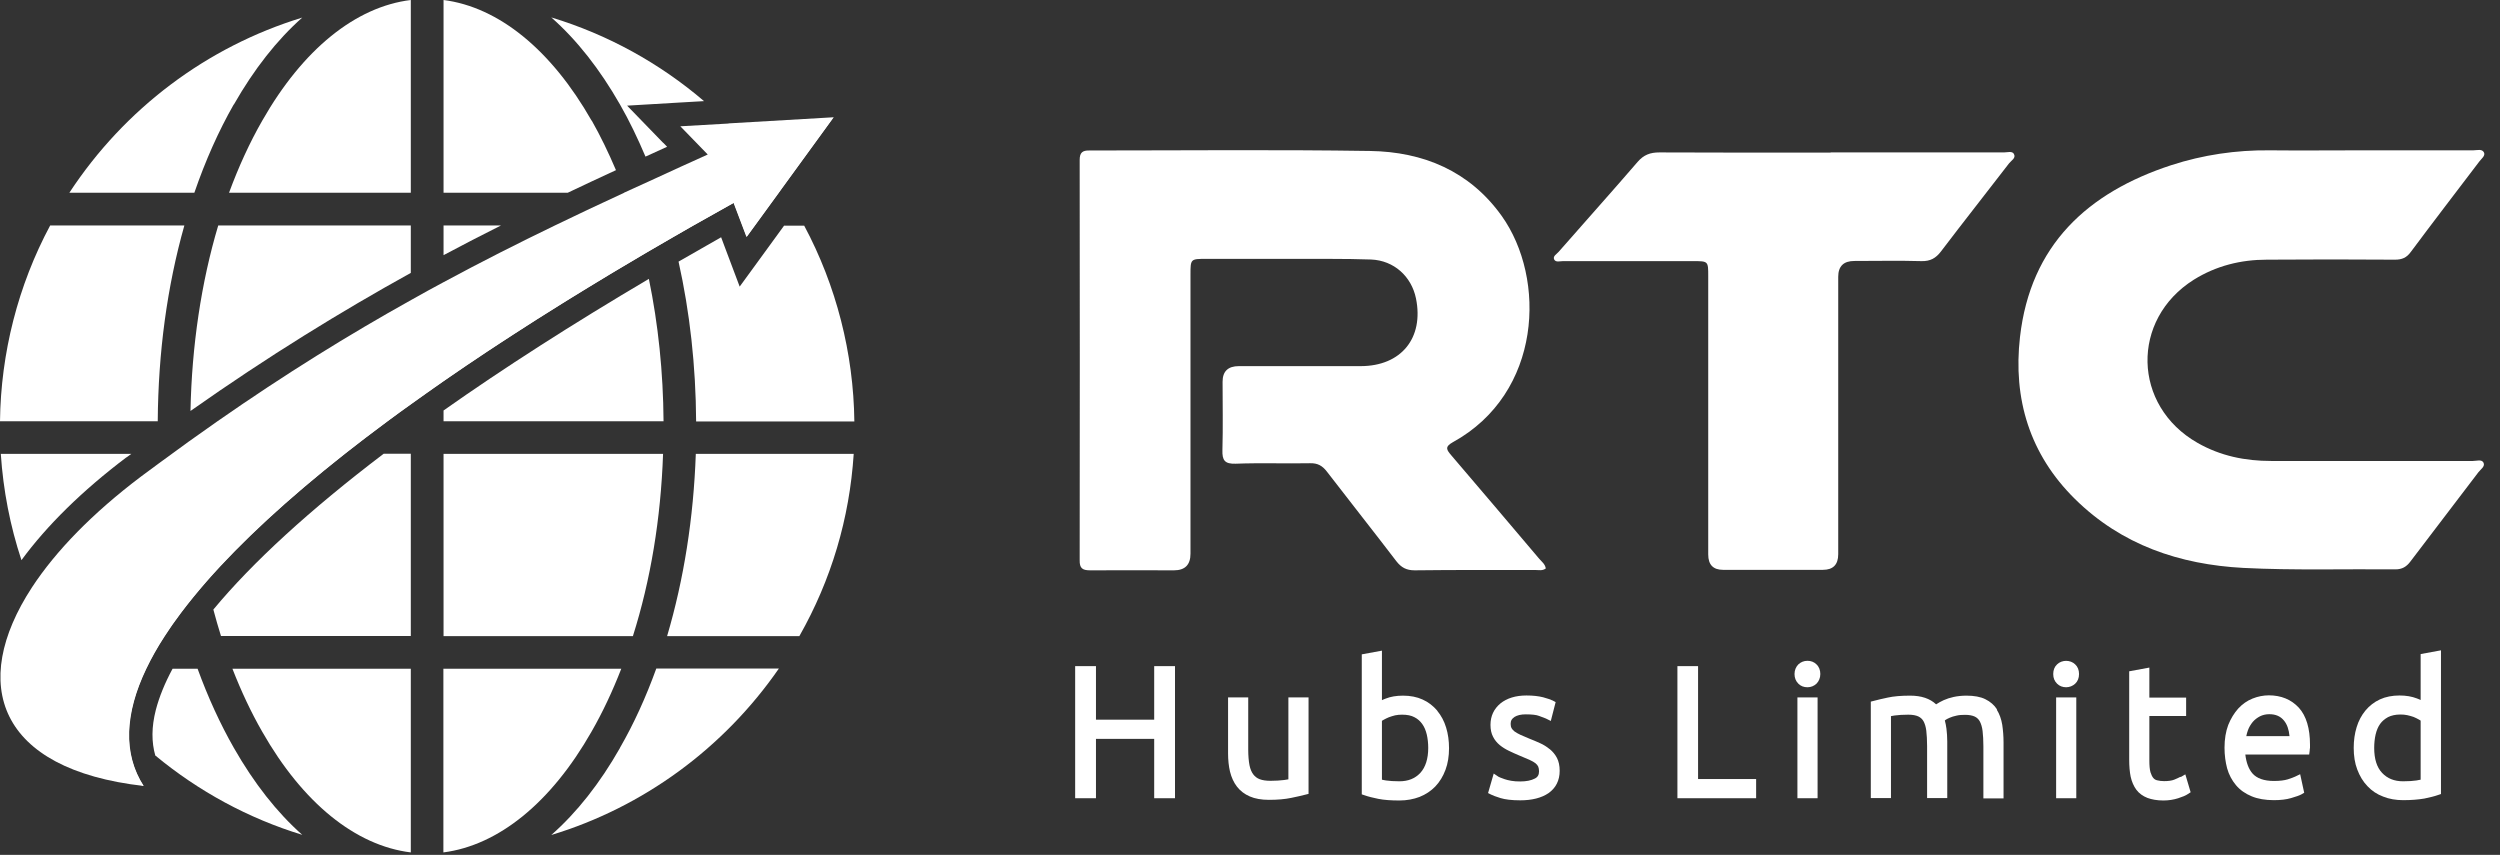 <svg width="155" height="53" viewBox="0 0 155 53" fill="none" xmlns="http://www.w3.org/2000/svg">
<rect x="0" y="0" width="155" height="53" fill="#333333" stroke="none"/>
<g clip-path="url(#clip0_9_4024)">
<path d="M71.56 44.62H67.95V41.3H66.66V49.49H67.95V45.81H71.56V49.49H72.85V41.3H71.56V44.62Z" fill="white"/>
<path d="M79.87 48.32C79.81 48.33 79.73 48.34 79.62 48.36C79.38 48.39 79.1 48.41 78.78 48.41C78.51 48.41 78.28 48.38 78.1 48.31C77.94 48.25 77.81 48.15 77.71 48.02C77.6 47.88 77.52 47.69 77.47 47.45C77.42 47.19 77.39 46.86 77.39 46.48V43.24H76.14V46.71C76.14 47.12 76.18 47.5 76.26 47.84C76.35 48.2 76.49 48.51 76.69 48.77C76.89 49.03 77.16 49.24 77.49 49.38C77.81 49.52 78.21 49.59 78.67 49.59C79.21 49.59 79.67 49.55 80.05 49.47C80.43 49.39 80.71 49.33 80.93 49.27L81.13 49.22V43.24H79.88V48.32H79.87Z" fill="white"/>
<path d="M89.11 44.06C88.86 43.77 88.56 43.53 88.2 43.37C87.85 43.21 87.44 43.13 86.99 43.13C86.58 43.13 86.22 43.19 85.92 43.31C85.83 43.34 85.75 43.38 85.68 43.41V40.34L84.43 40.57V49.25L84.61 49.31C84.83 49.39 85.12 49.46 85.46 49.53C85.81 49.6 86.25 49.63 86.77 49.63C87.22 49.63 87.64 49.55 88.01 49.41C88.39 49.26 88.72 49.04 88.99 48.76C89.26 48.48 89.47 48.13 89.62 47.73C89.77 47.33 89.84 46.88 89.84 46.39C89.84 45.93 89.78 45.5 89.66 45.11C89.54 44.71 89.35 44.36 89.11 44.07V44.06ZM88.55 46.37C88.55 47.05 88.38 47.57 88.06 47.92C87.73 48.27 87.31 48.44 86.76 48.44C86.42 48.44 86.15 48.42 85.94 48.39C85.84 48.37 85.75 48.36 85.68 48.34V44.69C85.68 44.69 85.76 44.64 85.8 44.62C85.89 44.57 85.99 44.52 86.11 44.47C86.23 44.42 86.36 44.39 86.5 44.35C86.64 44.32 86.78 44.31 86.93 44.31C87.24 44.31 87.5 44.36 87.7 44.47C87.9 44.57 88.06 44.72 88.18 44.89C88.31 45.07 88.4 45.29 88.46 45.54C88.52 45.8 88.55 46.08 88.55 46.38V46.37Z" fill="white"/>
<path d="M96.07 46.44C95.9 46.3 95.7 46.17 95.47 46.07C95.26 45.98 95.05 45.88 94.83 45.8C94.62 45.71 94.43 45.63 94.27 45.56C94.12 45.49 94 45.42 93.9 45.35C93.82 45.29 93.76 45.22 93.72 45.15C93.68 45.08 93.66 44.99 93.66 44.88C93.66 44.78 93.68 44.69 93.72 44.63C93.76 44.56 93.83 44.5 93.9 44.45C93.98 44.4 94.08 44.36 94.2 44.33C94.33 44.3 94.46 44.29 94.6 44.29C94.97 44.29 95.26 44.32 95.43 44.39C95.63 44.46 95.77 44.52 95.85 44.55L96.15 44.7L96.45 43.53L96.26 43.43C96.14 43.37 95.95 43.31 95.67 43.23C95.39 43.16 95.05 43.12 94.64 43.12C93.97 43.12 93.43 43.29 93.03 43.61C92.62 43.95 92.41 44.4 92.41 44.94C92.41 45.23 92.46 45.47 92.57 45.68C92.67 45.88 92.81 46.05 92.99 46.2C93.15 46.33 93.34 46.45 93.55 46.55C93.75 46.65 93.96 46.74 94.17 46.83C94.43 46.94 94.65 47.03 94.83 47.11C94.99 47.18 95.12 47.26 95.21 47.33C95.28 47.39 95.34 47.46 95.37 47.53C95.4 47.61 95.42 47.7 95.42 47.82C95.42 48.04 95.34 48.18 95.16 48.27C94.93 48.39 94.63 48.45 94.26 48.45C94.05 48.45 93.86 48.44 93.7 48.41C93.54 48.38 93.4 48.35 93.29 48.31C93.18 48.27 93.09 48.24 93.02 48.21C92.97 48.19 92.93 48.17 92.91 48.16L92.61 47.96L92.26 49.17L92.46 49.27C92.56 49.32 92.74 49.39 93.03 49.48C93.32 49.57 93.73 49.62 94.26 49.62C94.98 49.62 95.57 49.47 96 49.18C96.46 48.86 96.7 48.39 96.7 47.79C96.7 47.47 96.64 47.2 96.53 46.99C96.42 46.78 96.27 46.6 96.09 46.45L96.07 46.44Z" fill="white"/>
<path d="M105.28 41.3H104V49.49H108.88V48.3H105.28V41.3Z" fill="white"/>
<path d="M112.69 43.24H111.44V49.49H112.69V43.24Z" fill="white"/>
<path d="M112.06 40.97C111.84 40.97 111.65 41.05 111.5 41.19C111.35 41.34 111.26 41.55 111.26 41.79C111.26 42.03 111.34 42.23 111.5 42.39C111.65 42.54 111.84 42.61 112.06 42.61C112.28 42.61 112.47 42.53 112.62 42.39C112.77 42.24 112.86 42.03 112.86 41.79C112.86 41.55 112.78 41.34 112.62 41.19C112.47 41.04 112.28 40.97 112.06 40.97Z" fill="white"/>
<path d="M123.82 43.99C123.65 43.72 123.4 43.5 123.09 43.35C122.79 43.2 122.39 43.13 121.92 43.13C121.64 43.13 121.37 43.16 121.13 43.21C120.9 43.26 120.69 43.33 120.51 43.41C120.34 43.49 120.19 43.57 120.07 43.65C120.06 43.65 120.05 43.66 120.04 43.67C119.66 43.31 119.12 43.13 118.43 43.13C117.87 43.13 117.4 43.17 117.04 43.25C116.7 43.32 116.42 43.39 116.19 43.45L115.99 43.5V49.48H117.24V44.4C117.3 44.39 117.37 44.38 117.47 44.36C117.7 44.33 117.98 44.31 118.31 44.31C118.58 44.31 118.79 44.35 118.94 44.42C119.08 44.49 119.19 44.59 119.26 44.72C119.34 44.87 119.4 45.06 119.43 45.3C119.46 45.57 119.48 45.88 119.48 46.25V49.48H120.73V45.97C120.73 45.69 120.71 45.43 120.68 45.18C120.66 45 120.62 44.83 120.58 44.67C120.58 44.67 120.6 44.66 120.6 44.65C120.67 44.6 120.76 44.55 120.88 44.5C121 44.45 121.14 44.4 121.3 44.37C121.46 44.33 121.64 44.32 121.84 44.32C122.09 44.32 122.29 44.36 122.44 44.43C122.58 44.5 122.68 44.6 122.75 44.73C122.83 44.88 122.89 45.08 122.92 45.32C122.95 45.58 122.97 45.9 122.97 46.27V49.5H124.22V46.04C124.22 45.65 124.19 45.28 124.14 44.94C124.08 44.58 123.97 44.27 123.8 44L123.82 43.99Z" fill="white"/>
<path d="M127.54 41.19C127.38 41.34 127.3 41.54 127.3 41.79C127.3 42.04 127.38 42.23 127.54 42.39C127.69 42.54 127.89 42.61 128.1 42.61C128.31 42.61 128.51 42.53 128.66 42.39C128.82 42.24 128.9 42.04 128.9 41.79C128.9 41.54 128.82 41.34 128.66 41.19C128.36 40.9 127.84 40.9 127.54 41.19Z" fill="white"/>
<path d="M128.73 43.24H127.48V49.49H128.73V43.24Z" fill="white"/>
<path d="M135.19 48.16C135.1 48.21 134.97 48.27 134.8 48.34C134.65 48.4 134.43 48.43 134.17 48.43C134.01 48.43 133.87 48.41 133.75 48.38C133.65 48.36 133.57 48.31 133.51 48.24C133.44 48.16 133.38 48.04 133.33 47.88C133.28 47.7 133.26 47.46 133.26 47.16V44.39H135.54V43.25H133.26V41.39L132.01 41.62V47.1C132.01 47.5 132.04 47.85 132.1 48.15C132.17 48.47 132.29 48.74 132.45 48.96C132.62 49.19 132.86 49.36 133.14 49.47C133.41 49.57 133.74 49.63 134.13 49.63C134.46 49.63 134.77 49.58 135.05 49.49C135.33 49.4 135.52 49.32 135.65 49.23L135.82 49.12L135.49 48.01L135.2 48.18L135.19 48.16Z" fill="white"/>
<path d="M140.68 43.11C140.33 43.11 139.98 43.18 139.66 43.31C139.33 43.44 139.03 43.65 138.77 43.93C138.52 44.21 138.31 44.55 138.15 44.95C138 45.35 137.92 45.82 137.92 46.36C137.92 46.82 137.98 47.25 138.08 47.63C138.19 48.03 138.38 48.38 138.63 48.68C138.88 48.98 139.21 49.21 139.6 49.37C139.98 49.53 140.45 49.61 140.98 49.61C141.39 49.61 141.75 49.57 142.05 49.48C142.36 49.39 142.56 49.32 142.69 49.25L142.86 49.15L142.61 48L142.3 48.15C142.21 48.19 142.06 48.25 141.84 48.32C141.64 48.38 141.36 48.42 140.99 48.42C140.37 48.42 139.92 48.26 139.65 47.95C139.41 47.67 139.27 47.28 139.21 46.78H143.17L143.2 46.55C143.2 46.49 143.21 46.43 143.22 46.36C143.22 46.3 143.22 46.23 143.22 46.17C143.22 45.16 142.99 44.39 142.53 43.88C142.06 43.37 141.43 43.11 140.66 43.11H140.68ZM139.27 45.64C139.29 45.52 139.33 45.4 139.37 45.28C139.44 45.08 139.55 44.91 139.67 44.76C139.8 44.61 139.95 44.5 140.12 44.41C140.28 44.33 140.48 44.28 140.69 44.28C141.1 44.28 141.39 44.41 141.61 44.68C141.8 44.91 141.91 45.23 141.95 45.64H139.27Z" fill="white"/>
<path d="M150.08 40.56V43.4C150.01 43.37 149.93 43.33 149.84 43.3C149.53 43.18 149.17 43.12 148.77 43.12C148.32 43.12 147.91 43.2 147.56 43.36C147.21 43.52 146.9 43.76 146.66 44.05C146.42 44.34 146.23 44.69 146.11 45.09C145.99 45.48 145.93 45.91 145.93 46.37C145.93 46.87 146 47.32 146.15 47.71C146.3 48.11 146.51 48.46 146.78 48.74C147.05 49.03 147.38 49.25 147.76 49.39C148.13 49.54 148.55 49.61 149 49.61C149.52 49.61 149.96 49.57 150.31 49.51C150.65 49.44 150.94 49.37 151.16 49.29L151.34 49.23V40.32L150.09 40.55L150.08 40.56ZM150.08 44.69V48.34C150 48.36 149.92 48.37 149.81 48.39C149.61 48.42 149.33 48.44 148.99 48.44C148.45 48.44 148.02 48.27 147.69 47.92C147.36 47.57 147.2 47.05 147.2 46.37C147.2 46.08 147.23 45.79 147.29 45.53C147.35 45.28 147.44 45.06 147.57 44.88C147.69 44.71 147.86 44.57 148.06 44.46C148.26 44.36 148.52 44.3 148.82 44.3C148.97 44.3 149.11 44.31 149.25 44.34C149.39 44.37 149.52 44.41 149.64 44.45C149.76 44.5 149.86 44.55 149.95 44.6C149.99 44.63 150.03 44.65 150.07 44.67L150.08 44.69Z" fill="white"/>
<path d="M95.83 35.25C95.63 35.4 95.4 35.34 95.2 35.34C92.7 35.34 90.21 35.33 87.71 35.36C87.2 35.36 86.88 35.19 86.57 34.79C85.15 32.93 83.69 31.09 82.26 29.23C81.98 28.87 81.69 28.71 81.23 28.72C79.69 28.75 78.15 28.69 76.61 28.75C75.93 28.77 75.77 28.54 75.79 27.9C75.83 26.49 75.8 25.08 75.8 23.67C75.8 23.023 76.137 22.7 76.81 22.7C79.33 22.7 81.85 22.7 84.36 22.7C86.88 22.7 88.29 20.95 87.79 18.5C87.51 17.14 86.43 16.15 85.01 16.09C83.34 16.03 81.67 16.06 80 16.05C78.26 16.05 76.53 16.05 74.79 16.05C73.82 16.05 73.81 16.05 73.81 17.01C73.81 22.78 73.81 28.56 73.81 34.33C73.81 35.017 73.47 35.36 72.79 35.36C71.05 35.36 69.32 35.35 67.58 35.36C67.11 35.36 66.93 35.23 66.94 34.73C66.95 26.46 66.95 18.19 66.94 9.92C66.94 9.46 67.11 9.32 67.55 9.33C73.35 9.33 79.14 9.27 84.94 9.36C88.24 9.41 91.11 10.6 93.1 13.38C95.88 17.27 95.61 24.38 90.07 27.42C89.55 27.71 89.7 27.9 89.98 28.23C91.8 30.36 93.61 32.49 95.42 34.63C95.58 34.82 95.81 34.98 95.84 35.26L95.83 35.25Z" fill="white"/>
<path d="M146.45 9.32C148.75 9.32 151.05 9.32 153.35 9.32C153.58 9.32 153.89 9.21 154.01 9.46C154.1 9.66 153.85 9.84 153.72 10.01C152.3 11.88 150.87 13.74 149.47 15.62C149.21 15.98 148.92 16.1 148.49 16.1C145.84 16.08 143.19 16.08 140.54 16.1C138.93 16.1 137.4 16.48 136.02 17.34C132.09 19.81 132.21 25.16 136.25 27.46C137.67 28.27 139.2 28.58 140.81 28.58C144.98 28.58 149.15 28.58 153.32 28.58C153.55 28.58 153.87 28.46 153.98 28.69C154.09 28.92 153.8 29.1 153.66 29.28C152.26 31.13 150.84 32.97 149.44 34.82C149.2 35.14 148.93 35.3 148.52 35.3C145.37 35.27 142.22 35.37 139.08 35.21C135.14 35 131.54 33.79 128.65 30.94C125.84 28.17 124.8 24.73 125.24 20.89C125.89 15.2 129.42 11.94 134.62 10.24C136.59 9.6 138.63 9.3 140.71 9.32C142.62 9.34 144.53 9.32 146.44 9.32H146.45Z" fill="white"/>
<path d="M113.5 9.45C117.08 9.45 120.66 9.45 124.25 9.45C124.46 9.45 124.75 9.35 124.86 9.54C125.01 9.8 124.7 9.95 124.56 10.13C123.16 11.95 121.73 13.76 120.34 15.59C120.02 16.01 119.68 16.2 119.14 16.19C117.75 16.15 116.36 16.18 114.97 16.18C114.303 16.18 113.97 16.507 113.97 17.16C113.97 22.89 113.97 28.62 113.97 34.36C113.97 35.007 113.653 35.33 113.02 35.33C110.96 35.33 108.89 35.33 106.83 35.33C106.217 35.33 105.91 35.013 105.91 34.38C105.91 28.63 105.91 22.87 105.91 17.12C105.91 16.19 105.91 16.19 104.98 16.19C102.29 16.19 99.6 16.19 96.9 16.19C96.71 16.19 96.46 16.28 96.36 16.09C96.26 15.88 96.51 15.76 96.63 15.62C98.26 13.76 99.91 11.92 101.53 10.04C101.91 9.6 102.31 9.45 102.88 9.45C106.42 9.47 109.96 9.46 113.5 9.46V9.45Z" fill="white"/>
<path d="M36.68 7.48C34.18 3.09 30.92 0.44 27.5 0V11.95H35.2C36.2 11.47 37.2 11.01 38.19 10.55C37.73 9.47 37.23 8.43 36.69 7.48H36.68Z" fill="white"/>
<path d="M27.5 13.98V15.82C28.7 15.18 29.88 14.57 31.06 13.98H27.5Z" fill="white"/>
<path d="M7.84 28.36C7.94 28.28 8.04 28.21 8.14 28.14H0.05C0.2 30.41 0.63 32.61 1.33 34.73C2.9 32.59 5.09 30.43 7.83 28.36H7.84Z" fill="white"/>
<path d="M11.43 13.98H3.11C1.12 17.69 0.05 21.89 0 26.12H9.78C9.81 21.85 10.36 17.77 11.43 13.98Z" fill="white"/>
<path d="M9.64 46.85C12.31 49.06 15.4 50.74 18.74 51.76C17.17 50.37 15.75 48.56 14.5 46.37C13.65 44.88 12.89 43.22 12.25 41.46H10.7C10.22 42.35 9.87 43.21 9.66 44.02C9.39 45.08 9.39 46.01 9.63 46.85H9.64Z" fill="white"/>
<path d="M25.47 13.98H13.53C12.48 17.49 11.89 21.45 11.81 25.48C16.65 22.07 21.17 19.3 25.47 16.92V13.98Z" fill="white"/>
<path d="M14.5 6.48C15.75 4.29 17.17 2.48 18.74 1.09C12.82 2.9 7.72 6.74 4.3 11.95H12.05C12.73 9.97 13.55 8.13 14.49 6.48H14.5Z" fill="white"/>
<path d="M14.2 11.95H25.47V0C22.04 0.42 18.77 3.07 16.26 7.48C15.48 8.84 14.79 10.35 14.2 11.95Z" fill="white"/>
<path d="M16.26 45.37C18.77 49.78 22.04 52.43 25.47 52.85V41.46H14.41C14.95 42.85 15.57 44.17 16.26 45.37Z" fill="white"/>
<path d="M41.12 8.86L38.88 6.55L42.09 6.36L43.65 6.27C40.9 3.92 37.68 2.14 34.18 1.08C35.76 2.47 37.19 4.29 38.44 6.48C39.02 7.49 39.54 8.58 40.02 9.71C40.47 9.51 40.91 9.3 41.36 9.1L41.12 8.85V8.86Z" fill="white"/>
<path d="M41.35 39.44H49.56C51.54 35.95 52.67 32.15 52.93 28.14H43.14C43 32.12 42.4 35.92 41.36 39.44H41.35Z" fill="white"/>
<path d="M38.44 46.37C37.19 48.57 35.76 50.38 34.18 51.77C39.89 50.04 44.87 46.39 48.29 41.45H40.69C40.05 43.22 39.3 44.87 38.44 46.36V46.37Z" fill="white"/>
<path d="M48.62 13.98L47.47 15.56L45.86 17.77L44.9 15.22L44.71 14.71C43.81 15.22 42.94 15.72 42.07 16.22C42.77 19.36 43.14 22.68 43.16 26.13H52.97C52.92 21.9 51.85 17.71 49.86 13.99H48.61L48.62 13.98Z" fill="white"/>
<path d="M27.5 26.12H41.14C41.12 23.09 40.81 20.1 40.23 17.29C35.49 20.09 31.23 22.82 27.5 25.45V26.13V26.12Z" fill="white"/>
<path d="M41.11 28.14H27.5V39.44H39.24C40.34 35.96 40.97 32.16 41.11 28.14Z" fill="white"/>
<path d="M38.52 41.46H27.49V52.85C30.91 52.41 34.17 49.76 36.67 45.37C37.36 44.17 37.98 42.85 38.52 41.46Z" fill="white"/>
<path d="M13.23 37.8C13.38 38.35 13.53 38.9 13.7 39.43H25.47V28.13H23.79C19.22 31.6 15.66 34.86 13.23 37.79V37.8Z" fill="white"/>
<path d="M45.16 7.66L42.18 7.83L43.88 9.58C42.77 10.08 41.67 10.58 40.57 11.09C39.96 11.37 39.35 11.65 38.73 11.93C38.71 11.93 38.69 11.95 38.68 11.96C37.25 12.62 35.82 13.29 34.4 13.98C32.12 15.08 29.83 16.24 27.51 17.49C26.84 17.85 26.16 18.22 25.49 18.6C21.65 20.74 17.7 23.18 13.48 26.12C12.29 26.95 11.09 27.81 9.86 28.72C9.49 28.99 9.12 29.26 8.75 29.54C5.74 31.81 3.46 34.16 1.98 36.42C-1.93 42.41 -0.14 47.7 8.91 48.73C8.27 47.73 7.97 46.61 8.01 45.37C8.05 44.17 8.4 42.87 9.07 41.47C9.38 40.82 9.76 40.14 10.21 39.45C10.51 38.98 10.84 38.51 11.21 38.02C11.69 37.38 12.23 36.72 12.82 36.04C14.96 33.6 17.81 30.96 21.38 28.14C22.22 27.48 23.11 26.8 24.03 26.12C24.5 25.77 24.99 25.41 25.49 25.06C26.15 24.59 26.82 24.11 27.51 23.63C31.13 21.12 35.26 18.5 39.9 15.77C40.5 15.42 41.1 15.07 41.72 14.71C42.14 14.47 42.57 14.22 43.01 13.97C43.83 13.51 44.66 13.04 45.5 12.57L46.03 13.97L46.3 14.68L46.82 13.97L48.29 11.95L48.49 11.67L51.69 7.27L45.18 7.65L45.16 7.66Z" fill="white"/>
<path d="M51.67 7.28L46.28 14.69L45.48 12.58C16.53 28.66 4.42 41.73 8.89 48.73C-8.25 41.77 23.97 20.05 46.4 9.6C46.77 11.87 50.43 8.18 51.67 7.28Z" fill="white"/>
</g>
<defs>
<clipPath id="clip0_9_4024">
<rect width="154.03" height="52.85" fill="white"/>
</clipPath>
</defs>
</svg>

